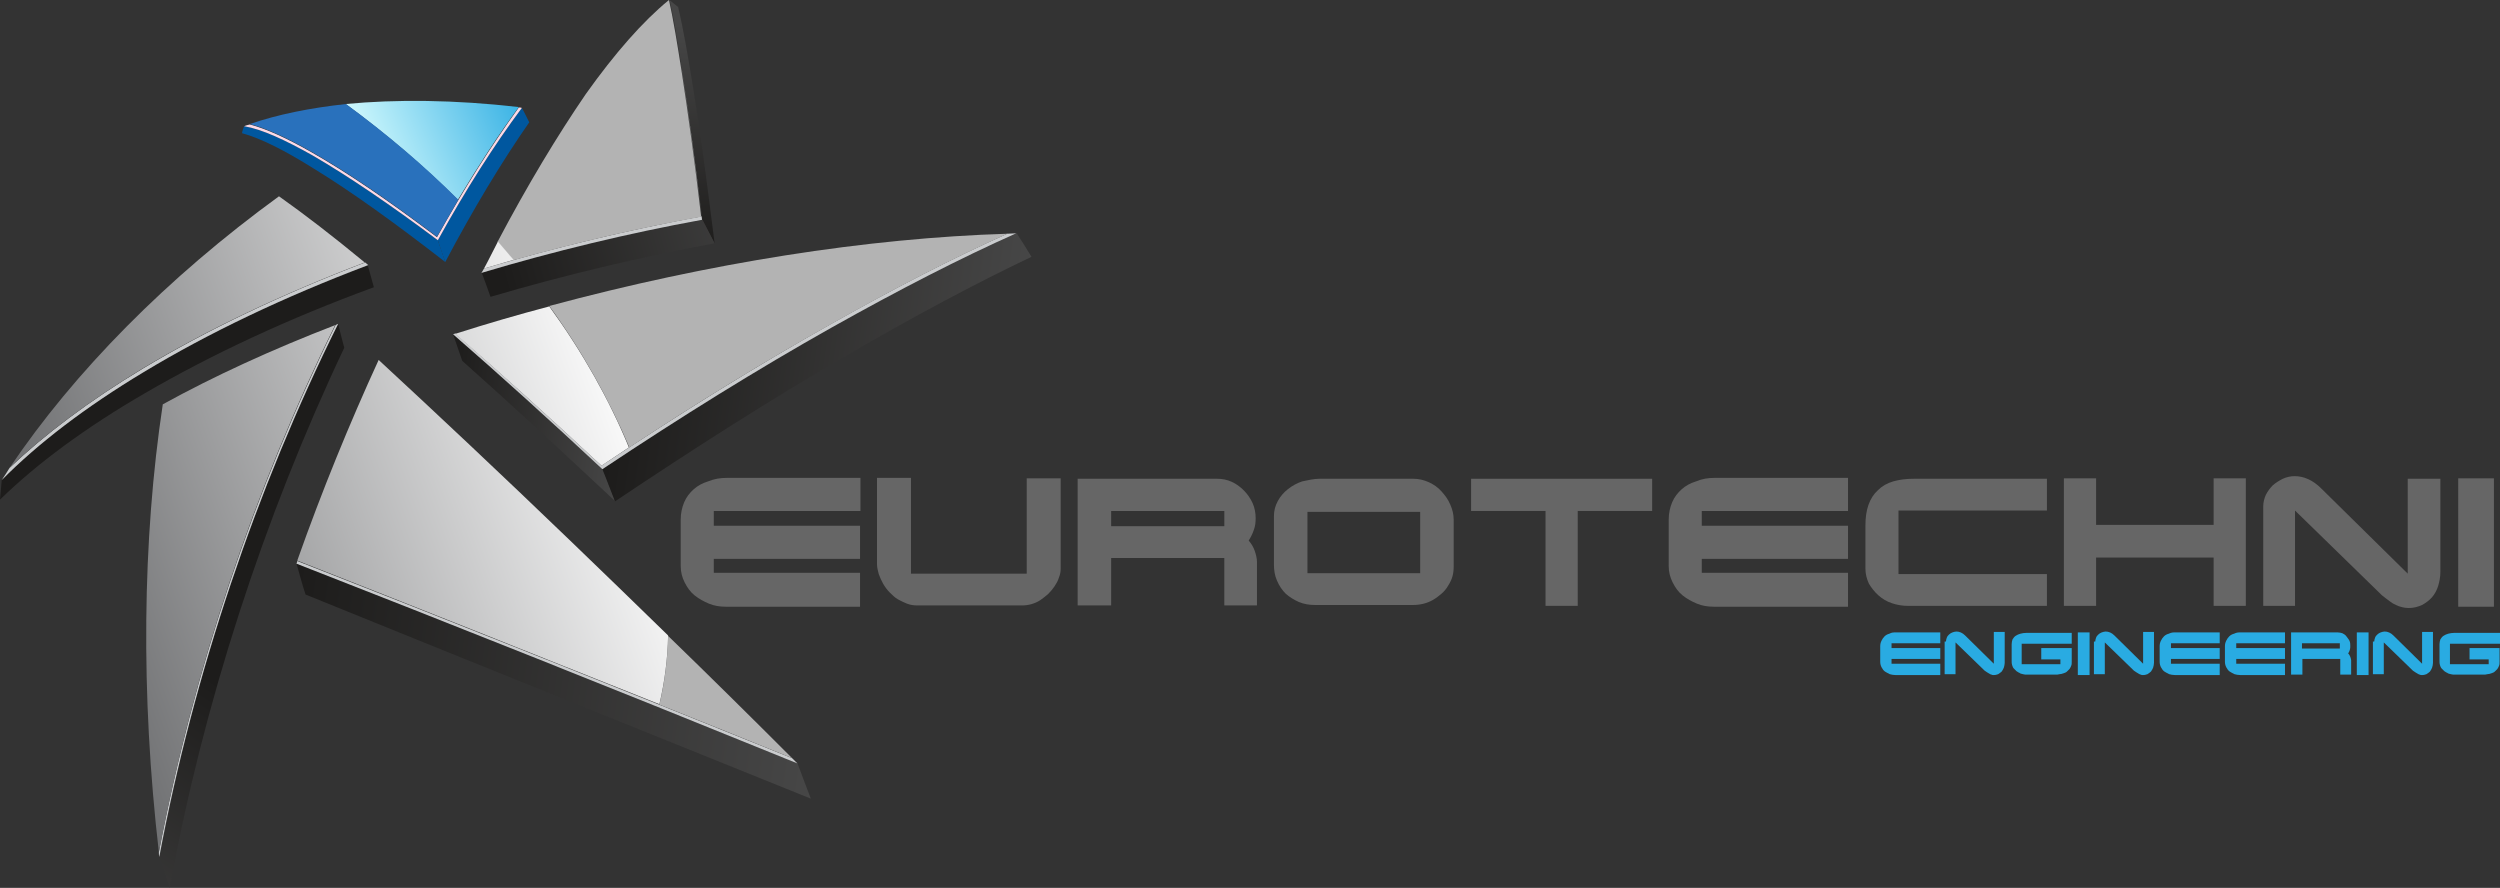 <?xml version="1.0" encoding="utf-8"?>
<!-- Generator: Adobe Illustrator 22.1.0, SVG Export Plug-In . SVG Version: 6.00 Build 0)  -->
<svg version="1.1" id="Calque_1" xmlns="http://www.w3.org/2000/svg" xmlns:xlink="http://www.w3.org/1999/xlink" x="0px" y="0px"
	 viewBox="0 0 574.4 204" style="enable-background:new 0 0 574.4 204;" xml:space="preserve">
<rect x="0" y="0" width="574.4" height="204" fill="#333333" stroke="none"/>
<style type="text/css">
	.st0{fill:#00579F;}
	.st1{fill:url(#SVGID_1_);}
	.st2{fill:url(#SVGID_2_);}
	.st3{fill:url(#SVGID_3_);}
	.st4{fill:url(#SVGID_4_);}
	.st5{fill:url(#SVGID_5_);}
	.st6{fill:url(#SVGID_6_);}
	.st7{fill:url(#SVGID_7_);}
	.st8{fill:#FADAE8;}
	.st9{fill:#CACCCE;}
	.st10{fill:url(#SVGID_8_);}
	.st11{fill:#B3B3B3;}
	.st12{fill:#2971BC;}
	.st13{fill:url(#SVGID_9_);}
	.st14{fill:#666666;}
	.st15{fill:#29ABE2;}
</style>
<g>
	<g>
		<g>
			<path class="st0" d="M100.6,55.2c0.5,1.6,1.1,3.3,1.7,5c6.4-12.1,12.9-22.9,19.3-32.1c-0.6-1.1-1.1-2.3-1.7-3.3
				C113.5,33.4,107,43.6,100.6,55.2z"/>
			<path class="st0" d="M56.1,29c-0.2,0.5-0.4,1-0.5,1.6c4.4,1.2,9.9,4,16.6,8.2c8.5,5.2,18.5,12.4,30.1,21.4
				c-0.6-1.7-1.1-3.4-1.7-5c-11.1-8.3-20.7-14.8-28.8-19.5C65.4,32,60.1,29.7,56.1,29z"/>
			
				<linearGradient id="SVGID_1_" gradientUnits="userSpaceOnUse" x1="1568.418" y1="108.809" x2="1563.331" y2="159.977" gradientTransform="matrix(-0.989 -0.146 -0.146 0.989 1727.577 127.2)">
				<stop  offset="0" style="stop-color:#474747"/>
				<stop  offset="1" style="stop-color:#1D1C1B"/>
			</linearGradient>
			<path class="st1" d="M161.4,50.6c0.9,1.8,1.9,3.6,2.8,5.4c-1.7-13.5-3.2-25.1-4.8-34.9c-1.3-8.1-2.4-14.5-3.6-19.5
				c-0.7-0.5-1.3-1.1-1.9-1.5c1,4.5,2,10.3,3.1,17.8C158.4,26.9,159.8,37.8,161.4,50.6z"/>
			
				<linearGradient id="SVGID_2_" gradientUnits="userSpaceOnUse" x1="1539.421" y1="146.279" x2="1603.446" y2="175" gradientTransform="matrix(-0.989 -0.146 -0.146 0.989 1727.577 127.2)">
				<stop  offset="0" style="stop-color:#474747"/>
				<stop  offset="1" style="stop-color:#1D1C1B"/>
			</linearGradient>
			<path class="st2" d="M110.7,62.7c0.7,1.8,1.3,3.6,2,5.5c17-5,34.2-9.1,51.5-12.3c-0.9-1.8-1.9-3.6-2.8-5.4
				C144.4,53.7,127.4,57.7,110.7,62.7z"/>
			
				<linearGradient id="SVGID_3_" gradientUnits="userSpaceOnUse" x1="1570.926" y1="204.29" x2="1613.39" y2="204.29" gradientTransform="matrix(-0.989 -0.146 -0.146 0.989 1727.577 127.2)">
				<stop  offset="0" style="stop-color:#474747"/>
				<stop  offset="1" style="stop-color:#1D1C1B"/>
			</linearGradient>
			<path class="st3" d="M104.1,76.8c0.7,2,1.4,4,2.1,6.1c11,9.8,22.8,20.7,35.2,32.3c-1-2.5-1.9-5-2.9-7.4
				C126.3,96.5,114.8,86.1,104.1,76.8z"/>
			
				<linearGradient id="SVGID_4_" gradientUnits="userSpaceOnUse" x1="1484.488" y1="183.343" x2="1574.89" y2="183.343" gradientTransform="matrix(-0.989 -0.146 -0.146 0.989 1727.577 127.2)">
				<stop  offset="0" style="stop-color:#474747"/>
				<stop  offset="1" style="stop-color:#1D1C1B"/>
			</linearGradient>
			<path class="st4" d="M138.4,107.8c1,2.4,1.9,4.9,2.9,7.4c18.2-12.2,35.9-23.5,53-33.4c15.6-9.1,29.9-16.7,42.7-22.8
				c-1.1-1.8-2.3-3.7-3.4-5.4c-12.8,5.6-27.1,12.9-42.5,21.7C174.1,84.9,156.4,95.8,138.4,107.8z"/>
			
				<linearGradient id="SVGID_5_" gradientUnits="userSpaceOnUse" x1="1488.832" y1="188.436" x2="1618.359" y2="202.197" gradientTransform="matrix(-0.989 -0.146 -0.146 0.989 1727.577 127.2)">
				<stop  offset="0" style="stop-color:#474747"/>
				<stop  offset="1" style="stop-color:#1D1C1B"/>
			</linearGradient>
			<path class="st5" d="M0.4,110.3c-0.1,1.5-0.3,3-0.4,4.5c8.5-8.3,19.6-16.5,33.2-24.4c15.3-8.9,33-17.2,52.7-24.4
				c-0.5-1.7-0.9-3.4-1.4-5C65.3,68.2,47.9,76.5,33,85.5C19.6,93.5,8.7,101.9,0.4,110.3z"/>
			
				<linearGradient id="SVGID_6_" gradientUnits="userSpaceOnUse" x1="1689.693" y1="344.633" x2="1657.376" y2="273.715" gradientTransform="matrix(-0.989 -0.146 -0.146 0.989 1727.577 127.2)">
				<stop  offset="0" style="stop-color:#474747"/>
				<stop  offset="1" style="stop-color:#1D1C1B"/>
			</linearGradient>
			<path class="st6" d="M36.6,196.9c0.8,2.4,1.6,4.8,2.4,7.1c7.6-41.9,21.6-85.1,40.1-124.1c-0.5-1.9-1-3.7-1.4-5.5
				C58.9,112.2,44.5,154.8,36.6,196.9z"/>
			
				<linearGradient id="SVGID_7_" gradientUnits="userSpaceOnUse" x1="1516.418" y1="263.434" x2="1641.292" y2="263.434" gradientTransform="matrix(-0.989 -0.146 -0.146 0.989 1727.577 127.2)">
				<stop  offset="0" style="stop-color:#474747"/>
				<stop  offset="1" style="stop-color:#1D1C1B"/>
			</linearGradient>
			<path class="st7" d="M68.1,129.4c0.7,2.4,1.3,4.8,2.1,7.2c35.2,14.3,75,30.3,116.1,46.9c-1-2.7-2.1-5.4-3.1-8.2
				C142.1,158.7,102.7,143,68.1,129.4z"/>
			<path class="st8" d="M100.6,55.2c-11.1-8.3-20.7-14.8-28.8-19.5c-6.4-3.6-11.6-6-15.7-6.7c0.4-0.2,0.9-0.3,1.3-0.4
				c3.8,1,8.6,3.2,14.2,6.4c8.1,4.6,17.7,11.1,28.8,19.5c6.3-11.3,12.6-21.2,18.8-29.8c0.2,0,0.5,0,0.7,0.1
				C113.5,33.4,107,43.6,100.6,55.2z"/>
			<path class="st9" d="M111.2,61.7c16.5-4.9,33.3-8.9,50-12c-1.5-12.8-3-23.7-4.4-32.8c-1.1-7-2-12.6-3-17c0,0,0,0,0,0
				c1,4.5,2,10.3,3.1,17.8c1.4,9.1,2.8,20,4.4,32.8c-17,3.1-34,7.2-50.7,12.2C110.8,62.4,111,62.1,111.2,61.7z"/>
			<path class="st9" d="M191,75.3c-16.9,9.5-34.6,20.5-52.6,32.5c-12.1-11.3-23.6-21.7-34.3-31c0.2-0.1,0.4-0.1,0.5-0.2
				c10.5,9.2,21.7,19.3,33.6,30.4c18-12,35.7-23,52.6-32.5c14.7-8.3,28.3-15.3,40.6-20.8c0.7,0,1.4-0.1,2.1-0.1
				C220.7,59.3,206.5,66.6,191,75.3z"/>
			<path class="st9" d="M32.8,84.7c14.8-8.9,32-17.1,51.1-24.4c0.2,0.2,0.5,0.4,0.7,0.6C65.3,68.2,47.9,76.5,33,85.5
				c-13.3,8-24.3,16.4-32.6,24.8c0.6-0.9,1.2-1.8,1.8-2.8C10.3,99.8,20.5,92.1,32.8,84.7z"/>
			<path class="st9" d="M77.7,74.4c-18.8,37.8-33.2,80.5-41.1,122.5c-0.1-0.4-0.1-0.7-0.1-1.1c7.9-41.5,22.1-83.7,40.6-121.1
				C77.2,74.6,77.5,74.5,77.7,74.4z"/>
			<path class="st9" d="M183.2,175.4c-41.1-16.7-80.5-32.4-115.1-45.9c0.1-0.2,0.2-0.4,0.2-0.6c34.2,13.4,73.1,28.9,113.7,45.3
				C182.4,174.6,182.8,175,183.2,175.4z"/>
			
				<linearGradient id="SVGID_8_" gradientUnits="userSpaceOnUse" x1="1602.757" y1="130.996" x2="1641.033" y2="154.32" gradientTransform="matrix(-0.989 -0.146 -0.146 0.989 1727.577 127.2)">
				<stop  offset="0" style="stop-color:#29ABE2"/>
				<stop  offset="1" style="stop-color:#DEFFFF"/>
			</linearGradient>
			<path class="st10" d="M119.2,24.6c-4.7,6.4-9.3,13.5-14,21.3c-7.8-7.7-16.4-15.1-25.8-22C91,22.8,104.4,22.9,119.2,24.6z"/>
			<path class="st11" d="M114.3,55.6c1.2,1.4,2.4,2.8,3.6,4.2c14.3-4,28.8-7.4,43.2-10c-1.5-12.8-3-23.7-4.4-32.8
				c-1.1-7-2-12.6-3-17c-6,4.9-12.4,12.2-19.1,21.6C128.1,31.1,121.2,42.5,114.3,55.6z M231.5,53.7c-32.3,1-68.5,6.7-105.3,16.6
				c7.7,10.6,13.8,21.6,18.4,32.5c15.8-10.4,31.3-19.9,46.3-28.3C205.6,66.2,219.2,59.2,231.5,53.7z M153.5,146.1
				c-0.1,5.4-0.8,10.7-2,15.8c10,4,20.2,8.1,30.5,12.3C172.5,164.7,163,155.3,153.5,146.1z"/>
			<path class="st12" d="M71.6,34.9c-5.6-3.2-10.4-5.4-14.2-6.4c6.4-2.2,13.8-3.7,22.1-4.6c9.4,6.9,18,14.2,25.8,22
				c-1.6,2.7-3.2,5.6-4.9,8.5C89.3,46,79.7,39.5,71.6,34.9z"/>
			
				<linearGradient id="SVGID_9_" gradientUnits="userSpaceOnUse" x1="1569.488" y1="194.257" x2="1698.129" y2="263.663" gradientTransform="matrix(-0.989 -0.146 -0.146 0.989 1727.577 127.2)">
				<stop  offset="0" style="stop-color:#FFFFFF"/>
				<stop  offset="1" style="stop-color:#696A6C"/>
			</linearGradient>
			<path class="st13" d="M2.2,107.5c8-7.7,18.3-15.4,30.5-22.8c14.8-8.9,32-17.1,51.1-24.4c-7.4-6.1-13.9-11.1-19.7-15.2
				C38.4,63.8,17.1,85.4,2.2,107.5z M77,74.7c-14.5,5.6-27.8,11.7-39.6,18.2c-4.7,31.2-5.1,66.6-0.9,102.9
				C44.4,154.2,58.5,112.1,77,74.7z M111.2,61.7c2.3-0.7,4.5-1.3,6.8-2c-1.2-1.4-2.4-2.8-3.6-4.2C113.3,57.6,112.3,59.7,111.2,61.7z
				 M138.2,107c2.1-1.4,4.2-2.8,6.3-4.2C140,91.9,133.9,81,126.2,70.4c-7.2,1.9-14.4,4-21.6,6.3C115.1,85.8,126.4,96,138.2,107z
				 M87,82.7c-6.7,14.6-13,30-18.7,46.1c25.5,10,53.7,21.2,83.2,33c1.2-5.1,1.9-10.4,2-15.8c-7.5-7.3-15-14.6-22.4-21.7
				C115.1,108.9,100.3,95,87,82.7z"/>
		</g>
	</g>
	<g>
		<path class="st14" d="M167,109.8h30.7v7.6H164v3.4h33.6v7.6H164v3.2h33.6v7.8h-30.8c-1.4,0-2.7-0.2-3.9-0.7
			c-1.2-0.5-2.3-1.1-3.3-1.9c-1-0.8-1.7-1.8-2.3-3c-0.6-1.2-0.9-2.4-0.9-3.8v-10.6c0-1.5,0.3-2.8,0.8-4c0.5-1.2,1.3-2.2,2.2-3
			s2-1.4,3.3-1.8C164.2,110,165.5,109.8,167,109.8z"/>
		<path class="st14" d="M209.3,109.9v21.9h26.6v-21.9h7.8v20.7c0,0.7-0.1,1.4-0.4,2.1c-0.2,0.7-0.6,1.4-1,2
			c-0.4,0.6-0.9,1.2-1.5,1.8c-0.6,0.5-1.2,1-1.8,1.4s-1.3,0.7-2,0.9c-0.7,0.2-1.4,0.3-2.1,0.3h-24.2c-0.8,0-1.5-0.1-2.3-0.4
			c-0.7-0.3-1.4-0.6-2.1-1c-0.7-0.4-1.3-1-1.9-1.6c-0.6-0.6-1.1-1.3-1.5-2c-0.4-0.7-0.7-1.4-1-2.2c-0.2-0.8-0.4-1.5-0.4-2.3v-19.8
			H209.3z"/>
		<path class="st14" d="M247.6,110l32,0c1.2,0,2.3,0.2,3.4,0.7c1.1,0.5,2,1.2,2.8,2c0.8,0.8,1.5,1.8,2,2.9c0.5,1.1,0.7,2.3,0.7,3.5
			c0,0.9-0.1,1.8-0.4,2.6c-0.3,0.9-0.7,1.7-1.2,2.5c0.6,0.7,1.1,1.5,1.4,2.4c0.3,0.9,0.5,1.7,0.5,2.5v10h-7.5v-10.9h-26v10.9h-7.7
			V110z M255.3,120.9h26v-3.5h-26V120.9z"/>
		<path class="st14" d="M303.2,110h21.6c1.2,0,2.4,0.3,3.5,0.8s2.1,1.2,2.9,2.1c0.8,0.9,1.5,1.8,2,3c0.5,1.1,0.8,2.3,0.8,3.5v10.8
			c0,0.8-0.1,1.6-0.3,2.3c-0.2,0.7-0.6,1.5-1,2.1c-0.4,0.7-0.9,1.3-1.5,1.8c-0.6,0.5-1.2,1-1.9,1.4c-0.7,0.4-1.4,0.7-2.2,0.9
			s-1.6,0.3-2.4,0.3h-22.6c-1.3,0-2.5-0.2-3.7-0.7c-1.1-0.5-2.1-1.1-3-1.9c-0.8-0.8-1.5-1.8-2-3c-0.5-1.1-0.7-2.4-0.7-3.7v-11.1
			c0-1.3,0.3-2.4,0.9-3.5c0.6-1.1,1.4-2,2.3-2.7c1-0.8,2.1-1.4,3.3-1.8C300.6,110.3,301.9,110,303.2,110z M326.3,117.6h-25.9v14.1
			h25.9V117.6z"/>
		<path class="st14" d="M338,110h41.6v7.4h-17.1v21.8h-7.4v-21.8H338V110z"/>
		<path class="st14" d="M393.9,109.8h30.7v7.6H391v3.4h33.6v7.6H391v3.2h33.6v7.8h-30.8c-1.4,0-2.7-0.2-3.9-0.7
			c-1.2-0.5-2.3-1.1-3.3-1.9s-1.7-1.8-2.3-3c-0.6-1.2-0.9-2.4-0.9-3.8v-10.6c0-1.5,0.3-2.8,0.8-4c0.5-1.2,1.3-2.2,2.2-3
			c0.9-0.8,2-1.4,3.3-1.8C391.1,110,392.5,109.8,393.9,109.8z"/>
		<path class="st14" d="M470.3,110v7.3h-34.1v14.6h34.1v7.3h-32c-1.2,0-2.4-0.2-3.6-0.6c-1.2-0.4-2.2-1-3.1-1.8
			c-0.9-0.8-1.6-1.7-2.2-2.7c-0.5-1.1-0.8-2.2-0.8-3.5v-9.8c0-1.8,0.2-3.4,0.7-4.8c0.5-1.4,1.2-2.5,2.2-3.4c0.9-0.9,2.1-1.6,3.5-2
			c1.4-0.4,3-0.6,4.7-0.6H470.3z"/>
		<path class="st14" d="M481.6,109.9v10.7h27v-10.7h7.4v29.3h-7.4v-11.1h-27v11.1h-7.4v-29.3H481.6z"/>
		<path class="st14" d="M520,116.4c0-0.9,0.2-1.8,0.6-2.7c0.4-0.8,1-1.6,1.6-2.2c0.7-0.6,1.5-1.1,2.3-1.5c0.9-0.4,1.8-0.6,2.7-0.6
			c2.1,0,4.2,0.9,6.1,2.8l19.9,19.6V110h7.5v21.4c0,1.1-0.2,2.2-0.5,3.2c-0.3,1-0.8,1.9-1.4,2.6c-0.6,0.7-1.4,1.3-2.3,1.8
			c-0.9,0.4-1.9,0.7-3.1,0.7c-0.6,0-1.1-0.1-1.5-0.2c-0.5-0.1-1-0.3-1.4-0.5c-0.5-0.2-1-0.5-1.5-0.9c-0.5-0.4-1.1-0.8-1.7-1.3
			l-20-19.5v21.9H520V116.4z"/>
		<path class="st14" d="M573,109.9v29.5h-8.2v-29.5H573z"/>
		<path class="st15" d="M435.6,145.3h10.2v2.5h-11.2v1.1h11.2v2.5h-11.2v1.1h11.2v2.6h-10.3c-0.5,0-0.9-0.1-1.3-0.2
			c-0.4-0.2-0.8-0.4-1.1-0.6s-0.6-0.6-0.8-1c-0.2-0.4-0.3-0.8-0.3-1.3v-3.5c0-0.5,0.1-0.9,0.3-1.3c0.2-0.4,0.4-0.7,0.7-1
			c0.3-0.3,0.7-0.5,1.1-0.6C434.6,145.3,435.1,145.3,435.6,145.3z"/>
		<path class="st15" d="M447.1,147.4c0-0.3,0.1-0.6,0.2-0.9c0.1-0.3,0.3-0.5,0.5-0.7c0.2-0.2,0.5-0.4,0.8-0.5s0.6-0.2,0.9-0.2
			c0.7,0,1.4,0.3,2,0.9l6.6,6.5v-7.3h2.5v7.1c0,0.4-0.1,0.7-0.2,1.1c-0.1,0.3-0.3,0.6-0.5,0.9c-0.2,0.2-0.5,0.4-0.8,0.6
			c-0.3,0.1-0.6,0.2-1,0.2c-0.2,0-0.4,0-0.5-0.1c-0.2,0-0.3-0.1-0.5-0.2c-0.2-0.1-0.3-0.2-0.5-0.3c-0.2-0.1-0.4-0.3-0.6-0.4
			l-6.7-6.5v7.3h-2.5V147.4z"/>
		<path class="st15" d="M469.1,148.9h6.9v3.1c0,0.3,0,0.7-0.1,0.9c-0.1,0.3-0.2,0.5-0.4,0.8c-0.2,0.2-0.4,0.4-0.6,0.6
			c-0.2,0.2-0.5,0.3-0.8,0.4s-0.6,0.2-0.9,0.2c-0.3,0.1-0.6,0.1-0.9,0.1h-6.6c-0.3,0-0.6,0-0.9-0.1c-0.3-0.1-0.6-0.1-0.8-0.3
			c-0.3-0.1-0.5-0.3-0.7-0.4c-0.2-0.2-0.4-0.4-0.6-0.6c-0.2-0.2-0.3-0.5-0.4-0.8s-0.1-0.6-0.1-0.9V148c0-0.4,0.1-0.8,0.2-1.1
			c0.2-0.3,0.4-0.6,0.7-0.8c0.3-0.2,0.7-0.4,1.1-0.5c0.4-0.1,0.9-0.2,1.5-0.2H476v2.5h-11.5v4.7h8.9v-1.1h-4.4V148.9z"/>
		<path class="st15" d="M480.1,145.3v9.8h-2.7v-9.8H480.1z"/>
		<path class="st15" d="M481.4,147.4c0-0.3,0.1-0.6,0.2-0.9c0.1-0.3,0.3-0.5,0.5-0.7c0.2-0.2,0.5-0.4,0.8-0.5s0.6-0.2,0.9-0.2
			c0.7,0,1.4,0.3,2,0.9l6.6,6.5v-7.3h2.5v7.1c0,0.4-0.1,0.7-0.2,1.1c-0.1,0.3-0.3,0.6-0.5,0.9c-0.2,0.2-0.5,0.4-0.8,0.6
			c-0.3,0.1-0.6,0.2-1,0.2c-0.2,0-0.4,0-0.5-0.1c-0.2,0-0.3-0.1-0.5-0.2c-0.2-0.1-0.3-0.2-0.5-0.3c-0.2-0.1-0.4-0.3-0.6-0.4
			l-6.7-6.5v7.3h-2.5V147.4z"/>
		<path class="st15" d="M499.8,145.3H510v2.5h-11.2v1.1H510v2.5h-11.2v1.1H510v2.6h-10.3c-0.5,0-0.9-0.1-1.3-0.2
			c-0.4-0.2-0.8-0.4-1.1-0.6s-0.6-0.6-0.8-1c-0.2-0.4-0.3-0.8-0.3-1.3v-3.5c0-0.5,0.1-0.9,0.3-1.3c0.2-0.4,0.4-0.7,0.7-1
			c0.3-0.3,0.7-0.5,1.1-0.6C498.9,145.3,499.3,145.3,499.8,145.3z"/>
		<path class="st15" d="M514.8,145.3H525v2.5h-11.2v1.1H525v2.5h-11.2v1.1H525v2.6h-10.3c-0.5,0-0.9-0.1-1.3-0.2
			c-0.4-0.2-0.8-0.4-1.1-0.6s-0.6-0.6-0.8-1c-0.2-0.4-0.3-0.8-0.3-1.3v-3.5c0-0.5,0.1-0.9,0.3-1.3c0.2-0.4,0.4-0.7,0.7-1
			c0.3-0.3,0.7-0.5,1.1-0.6C513.9,145.3,514.3,145.3,514.8,145.3z"/>
		<path class="st15" d="M526.4,145.3l10.7,0c0.4,0,0.8,0.1,1.1,0.2c0.4,0.2,0.7,0.4,0.9,0.7s0.5,0.6,0.7,1c0.2,0.4,0.2,0.8,0.2,1.2
			c0,0.3,0,0.6-0.1,0.9s-0.2,0.6-0.4,0.8c0.2,0.2,0.4,0.5,0.5,0.8c0.1,0.3,0.2,0.6,0.2,0.8v3.3h-2.5v-3.6h-8.7v3.6h-2.6V145.3z
			 M528.9,149h8.7v-1.2h-8.7V149z"/>
		<path class="st15" d="M544.2,145.3v9.8h-2.7v-9.8H544.2z"/>
		<path class="st15" d="M545.5,147.4c0-0.3,0.1-0.6,0.2-0.9c0.1-0.3,0.3-0.5,0.5-0.7c0.2-0.2,0.5-0.4,0.8-0.5s0.6-0.2,0.9-0.2
			c0.7,0,1.4,0.3,2,0.9l6.6,6.5v-7.3h2.5v7.1c0,0.4-0.1,0.7-0.2,1.1c-0.1,0.3-0.3,0.6-0.5,0.9c-0.2,0.2-0.5,0.4-0.8,0.6
			c-0.3,0.1-0.6,0.2-1,0.2c-0.2,0-0.4,0-0.5-0.1c-0.2,0-0.3-0.1-0.5-0.2c-0.2-0.1-0.3-0.2-0.5-0.3c-0.2-0.1-0.4-0.3-0.6-0.4
			l-6.7-6.5v7.3h-2.5V147.4z"/>
		<path class="st15" d="M567.4,148.9h6.9v3.1c0,0.3,0,0.7-0.1,0.9c-0.1,0.3-0.2,0.5-0.4,0.8c-0.2,0.2-0.4,0.4-0.6,0.6
			c-0.2,0.2-0.5,0.3-0.8,0.4s-0.6,0.2-0.9,0.2c-0.3,0.1-0.6,0.1-0.9,0.1H564c-0.3,0-0.6,0-0.9-0.1c-0.3-0.1-0.6-0.1-0.8-0.3
			c-0.3-0.1-0.5-0.3-0.7-0.4c-0.2-0.2-0.4-0.4-0.6-0.6c-0.2-0.2-0.3-0.5-0.4-0.8s-0.1-0.6-0.1-0.9V148c0-0.4,0.1-0.8,0.2-1.1
			c0.2-0.3,0.4-0.6,0.7-0.8c0.3-0.2,0.7-0.4,1.1-0.5c0.4-0.1,0.9-0.2,1.5-0.2h10.4v2.5h-11.5v4.7h8.9v-1.1h-4.4V148.9z"/>
	</g>
</g>
</svg>
